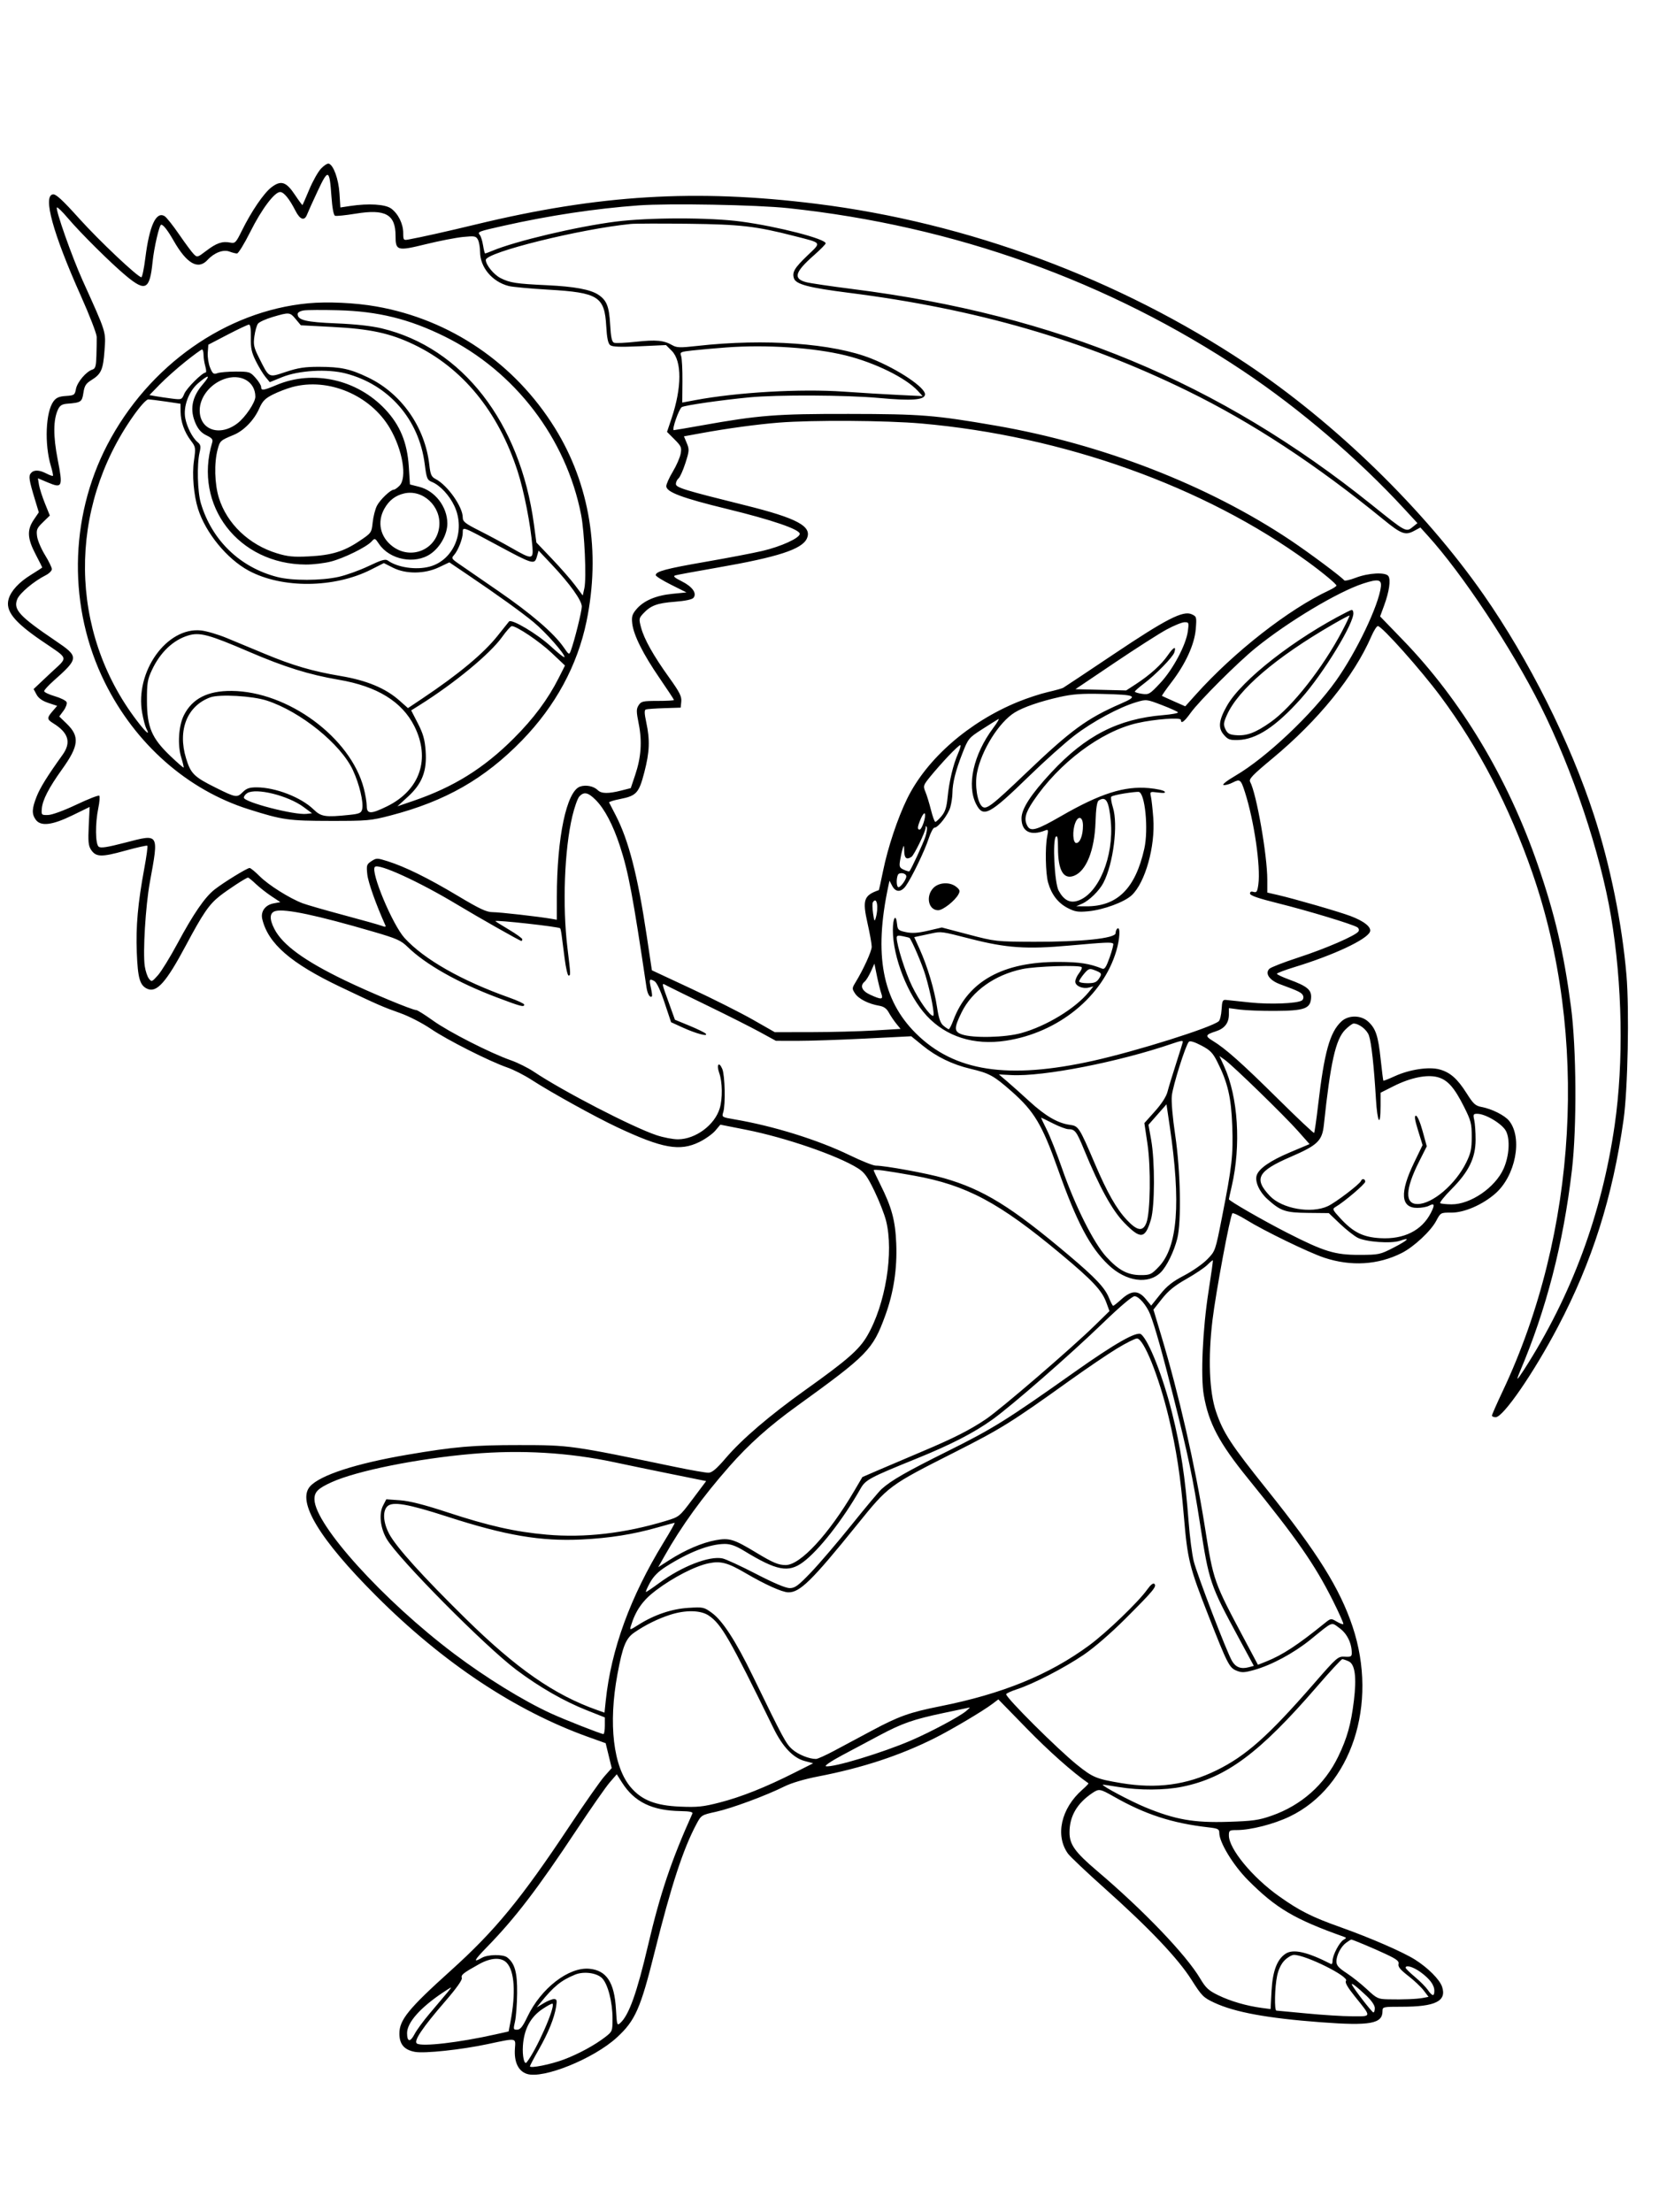 <svg xmlns="http://www.w3.org/2000/svg" width="864" height="1152" viewBox="0 0 864 1152" version="1.1">
	<path d="M 167.155 87.834 C 165.608 89.490, 162.869 94.367, 161.068 98.673 C 159.267 102.978, 157.684 106.619, 157.549 106.765 C 157.414 106.911, 155.661 104.557, 153.655 101.535 C 149.054 94.606, 146.360 93.725, 141.385 97.520 C 137.386 100.570, 130.944 110.019, 125.929 120.188 C 122.847 126.440, 122.450 126.840, 119.853 126.321 C 115.785 125.507, 112.731 126.559, 107.447 130.592 C 102.876 134.082, 102.688 134.132, 100.904 132.342 C 99.893 131.329, 96.464 126.709, 93.283 122.074 C 90.102 117.440, 86.713 113.168, 85.750 112.580 C 81.319 109.872, 77.815 117.445, 75.695 134.312 C 74.991 139.915, 74.046 144.445, 73.595 144.378 C 71.434 144.056, 51.695 125.404, 41.295 113.857 C 32.536 104.131, 29.119 100.982, 27.567 101.204 C 22.185 101.974, 27.582 121.585, 42.119 154.082 C 46.622 164.149, 50.332 173.761, 50.364 175.442 C 50.396 177.124, 50.327 181.507, 50.211 185.183 C 50.034 190.792, 49.691 191.963, 48.077 192.476 C 44.871 193.493, 40.226 198.981, 39.558 202.541 C 38.964 205.709, 38.676 205.910, 34.315 206.197 C 30.760 206.430, 29.278 207.074, 27.855 209 C 23.763 214.540, 23.088 231.330, 26.502 242.674 C 27.286 245.277, 27.760 247.573, 27.556 247.777 C 27.353 247.981, 25.816 247.439, 24.143 246.574 C 20.376 244.626, 17.604 244.568, 16.079 246.404 C 14.803 247.943, 15.118 249.987, 18.198 260.146 L 20.213 266.793 17.607 270.628 C 13.994 275.945, 14.213 280.344, 18.500 288.569 C 20.425 292.263, 22 295.381, 22 295.500 C 22 295.619, 19.304 297.380, 16.008 299.414 C 9.946 303.156, 5.803 307.621, 4.542 311.772 C 2.657 317.973, 7.115 323.694, 21.529 333.574 C 36.350 343.731, 35.792 341.577, 25.992 350.817 L 17.500 358.823 19.023 361.661 C 20.060 363.594, 22.017 364.991, 25.154 366.038 L 29.762 367.576 27.381 370.344 C 24.350 373.868, 24.391 374.576, 27.750 376.662 C 35.732 381.618, 37.201 386.639, 32.560 393.102 C 24.694 404.054, 20.919 410.131, 19.076 414.807 C 16.594 421.103, 16.477 423.808, 18.557 426.777 C 21.128 430.448, 27.050 429.777, 37.665 424.610 L 46.685 420.220 46.210 430.083 C 45.823 438.122, 46.040 440.411, 47.380 442.458 C 49.925 446.341, 52.782 446.435, 65.014 443.040 C 71.196 441.324, 76.477 440.143, 76.749 440.416 C 77.022 440.688, 76.302 445.994, 75.150 452.206 C 71.795 470.306, 70.711 482.405, 71.236 495.891 C 71.764 509.433, 72.825 513.143, 76.667 514.894 C 81.602 517.142, 86.523 511.618, 96.857 492.231 C 105.632 475.769, 108.858 471.043, 114.255 466.745 C 118.566 463.311, 128.244 457, 129.198 457 C 129.485 457, 131.315 458.504, 133.264 460.342 C 135.213 462.180, 138.877 465.055, 141.406 466.730 L 146.005 469.776 142.495 470.435 C 138.091 471.261, 135.640 474.672, 136.596 478.644 C 139.667 491.399, 151.458 501.629, 177.278 513.939 C 196.768 523.232, 199.335 524.354, 208.500 527.592 C 212.933 529.158, 220.024 532.812, 224.404 535.787 C 232.943 541.589, 255.010 552.735, 264.249 555.914 C 267.392 556.995, 273.050 559.876, 276.822 562.316 C 287.007 568.905, 310.119 581.691, 321.500 587.033 C 344.963 598.046, 354.049 599.676, 364.204 594.696 C 367.341 593.157, 371.089 590.494, 372.533 588.778 L 375.158 585.659 388.581 588.316 C 409.178 592.394, 436.298 601.744, 446.852 608.406 C 450.206 610.524, 451.766 612.681, 455.417 620.248 C 457.872 625.337, 460.582 632.265, 461.440 635.644 C 465.620 652.110, 461.139 679.419, 451.580 695.729 C 447.395 702.869, 441.171 708.309, 419.561 723.710 C 400.934 736.986, 386.439 749.384, 378 759.259 C 373.203 764.872, 370.845 766.879, 369 766.920 C 367.625 766.950, 359.975 765.619, 352 763.962 C 297.266 752.590, 296.890 752.537, 270.500 752.517 C 246.575 752.499, 236.594 753.361, 212 757.568 C 185.335 762.129, 166.760 768.171, 161.500 773.996 C 154.447 781.806, 166.280 801.426, 195.926 831.076 C 230.762 865.916, 268.365 890.911, 306.463 904.552 L 315.426 907.761 317.005 914.236 L 318.583 920.712 314.783 924.994 C 312.693 927.349, 304.522 939.002, 296.626 950.888 C 271.324 988.975, 257.846 1005.372, 234.696 1026.227 C 212.747 1046, 208 1051.824, 208 1058.976 C 208 1064.528, 210.505 1067.470, 216.113 1068.505 C 221.105 1069.426, 240.177 1067.386, 253.992 1064.453 C 269.375 1061.188, 268.566 1061.052, 268.165 1066.828 C 267.683 1073.777, 269.913 1078.486, 274.385 1079.962 C 282.820 1082.746, 309.156 1072.103, 321.230 1061.031 C 330.830 1052.228, 333.575 1046.021, 340.928 1016.500 C 349.531 981.961, 355.819 962.733, 362.733 949.824 C 365.198 945.221, 365.356 945.122, 372.869 943.477 C 381.030 941.690, 398.886 935.078, 408.584 930.253 C 412.179 928.464, 419.012 926.440, 426 925.093 C 449.017 920.657, 468.836 914.133, 486.932 905.034 C 495.701 900.625, 511.773 891.094, 516.719 887.369 L 519.939 884.945 534.719 900.103 C 546.321 912.001, 558.518 922.828, 566.855 928.630 C 567.050 928.766, 565.615 930.277, 563.666 931.988 C 552.601 941.703, 549.431 955.775, 556.173 965.243 C 557.255 966.762, 565.871 974.913, 575.320 983.356 C 598.557 1004.120, 613.466 1019.819, 620.530 1030.961 C 625.859 1039.368, 626.727 1040.240, 632.390 1042.885 C 643.066 1047.872, 660.009 1050.981, 687.940 1053.081 C 713.555 1055.006, 720 1053.846, 720 1047.309 C 720 1045.050, 720.218 1045, 730.057 1045 C 747.574 1045, 753.498 1042.069, 751.039 1034.618 C 749.794 1030.845, 743.697 1024.728, 736.916 1020.447 C 730.674 1016.507, 713.523 1009.045, 698.218 1003.613 C 683.167 998.269, 676.742 995.031, 665.957 987.349 C 652.174 977.532, 640 962.740, 640 955.809 C 640 953.194, 640.279 953, 644.042 953 C 651.363 953, 663.366 949.932, 671.695 945.932 C 703.737 930.543, 717.961 887.539, 704.410 847.019 C 697.778 827.186, 686.150 808.560, 660.062 775.978 C 640.952 752.112, 637.074 746.188, 633.295 735.096 C 629.786 724.800, 629.100 707.111, 631.448 687.500 C 633.185 672.985, 640.639 633.002, 641.825 631.836 C 642.196 631.471, 645.425 632.983, 649 635.195 C 658.305 640.952, 681.493 652.218, 689.596 654.918 C 703.589 659.580, 717.717 658.724, 730.068 652.466 C 736.351 649.282, 745.155 641.069, 747.967 635.769 C 750.266 631.435, 750.267 631.434, 755.883 631.467 C 762.548 631.506, 772.031 627.399, 778.708 621.582 C 789.283 612.369, 793.079 592.726, 786.019 583.751 C 783.749 580.865, 777.060 577.477, 771.616 576.456 C 768.392 575.851, 767.322 574.878, 763.866 569.406 C 759.016 561.727, 755.279 558.427, 749.705 556.904 C 744.165 555.390, 734.058 556.911, 726.416 560.410 C 723.270 561.850, 720.586 562.910, 720.452 562.764 C 720.318 562.619, 719.684 557.582, 719.043 551.571 C 717.741 539.368, 716.509 535.654, 712.548 532 C 708.800 528.541, 702.211 528.514, 698.563 531.941 C 692.541 537.598, 689.681 547.890, 686.460 575.500 C 685.562 583.200, 684.624 589.704, 684.377 589.953 C 684.129 590.203, 675.731 582.293, 665.713 572.376 C 646.834 553.686, 638.214 546.008, 631.677 542.057 C 627.470 539.515, 627.688 538.821, 633.247 537.044 C 637.761 535.602, 640 532.693, 640 528.269 L 640 524.983 645.750 525.741 C 648.913 526.159, 657.125 526.468, 664 526.429 C 679.289 526.343, 682.351 525.271, 682.804 519.849 C 683.168 515.490, 680.944 513.603, 671.250 510.048 C 667.813 508.788, 665 507.454, 665 507.085 C 665 506.717, 669.163 505.142, 674.250 503.587 C 694.546 497.383, 711.927 489.238, 713.475 485.206 C 714.377 482.853, 710.445 479.685, 703.299 477.007 C 697.163 474.708, 674.085 468.035, 665.250 466.006 L 660 464.801 660 458.087 C 660 445.373, 654.381 413.318, 651.067 407.125 C 650.293 405.680, 652.252 403.628, 662.632 395.010 C 686.639 375.078, 705.191 352.174, 714.204 331.342 C 715.467 328.423, 716.988 326.026, 717.584 326.017 C 719.619 325.985, 739.915 348.747, 750.254 362.655 C 770.056 389.293, 786.093 420.120, 798.037 454.500 C 827.455 539.185, 821.591 641.825, 782.616 724.397 C 779.527 730.940, 777 736.678, 777 737.147 C 777 737.616, 777.877 738, 778.949 738 C 782.867 738, 798.735 714.953, 811.396 690.875 C 829.234 656.950, 839.844 623.440, 845.553 583 C 847.760 567.367, 848.586 525.788, 847.049 507.750 C 844.766 480.977, 838.549 450.376, 830.134 424.500 C 817.778 386.507, 796.301 343.600, 772.678 309.718 C 741.692 265.275, 695.359 220.159, 649 189.288 C 582.684 145.128, 504.114 115.953, 425 106.111 C 362.411 98.326, 311.950 101.385, 248 116.841 C 232.815 120.512, 219.594 123.467, 212.750 124.723 C 210.138 125.202, 210 125.034, 209.998 121.363 C 209.997 116.586, 207.394 111.298, 203.718 108.602 C 200.663 106.361, 192.030 105.821, 182.383 107.267 L 177.265 108.034 176.793 100.681 C 176.318 93.271, 173.697 85.981, 171.234 85.216 C 170.538 85, 168.702 86.178, 167.155 87.834 M 165.460 99.447 C 162.897 104.917, 160.407 110.430, 159.925 111.697 C 158.594 115.199, 156.277 114.464, 153.888 109.781 C 150.670 103.472, 147.830 100, 145.890 100 C 142.948 100, 136.228 108.965, 130.338 120.750 C 127.245 126.938, 124.133 132, 123.423 132 C 122.712 132, 120.954 131.553, 119.517 131.007 C 116.284 129.777, 111.579 131.572, 108.076 135.371 C 103.170 140.691, 97.291 137.357, 90.446 125.375 C 87.343 119.942, 85.062 117, 83.953 117 C 82.976 117, 80.217 128.952, 79.451 136.500 C 77.996 150.845, 75.762 152.035, 65.802 143.771 C 57.924 137.235, 41.981 121.431, 35.265 113.500 C 32.470 110.200, 29.936 107.744, 29.633 108.042 C 28.725 108.936, 37.441 133.672, 43.008 146 C 55.565 173.806, 55.146 172.466, 54.429 182.500 C 53.713 192.507, 52.708 194.781, 47.605 197.935 C 44.719 199.719, 43.991 200.876, 43.439 204.558 C 42.724 209.323, 42.203 209.674, 35.007 210.230 C 32.356 210.435, 31.210 211.138, 30.253 213.145 C 27.708 218.481, 27.643 227.012, 30.051 239.326 C 32.842 253.595, 32.474 254.442, 24.876 251.232 L 19.749 249.066 20.296 252.437 C 20.597 254.292, 21.994 258.658, 23.400 262.139 L 25.957 268.470 22.376 271.949 C 19.183 275.050, 18.851 275.850, 19.315 279.311 C 19.601 281.447, 21.448 285.806, 23.418 288.998 C 25.388 292.190, 27 295.510, 27 296.375 C 27 297.241, 25.538 298.688, 23.750 299.591 C 17.632 302.682, 10.314 308.827, 9.015 311.964 C 6.774 317.373, 10.011 320.901, 29 333.749 C 41.246 342.035, 41.204 342.723, 27.722 354.692 C 25.125 356.997, 23 359.347, 23 359.914 C 23 360.480, 25.505 361.672, 28.566 362.562 C 31.627 363.452, 34.388 364.847, 34.701 365.662 C 35.013 366.477, 34.278 368.485, 33.067 370.123 L 30.864 373.102 34.789 376.911 C 41.596 383.517, 41.089 388.397, 32.326 400.610 C 25.413 410.245, 22.137 416.605, 21.775 421.096 C 21.508 424.399, 21.605 424.497, 25.072 424.402 C 27.147 424.345, 33.329 422.078, 39.829 418.992 C 45.980 416.071, 51.323 413.990, 51.701 414.368 C 52.079 414.746, 51.851 417.658, 51.194 420.838 C 49.542 428.839, 49.636 439.453, 51.373 440.895 C 52.422 441.766, 55.699 441.268, 65.247 438.790 C 83.074 434.163, 82.748 433.634, 78.029 459.500 C 75.801 471.713, 74.332 496.057, 75.395 503.147 C 75.773 505.668, 76.743 508.578, 77.552 509.615 C 78.958 511.419, 79.160 511.343, 82.261 507.850 C 84.042 505.843, 88.609 498.418, 92.408 491.350 C 100.741 475.850, 106.676 467.211, 111.728 463.231 C 116.367 459.575, 128.686 452, 129.991 452 C 130.517 452, 132.908 453.961, 135.304 456.357 C 139.853 460.905, 150.788 467.787, 157.554 470.360 C 159.724 471.185, 169.351 473.961, 178.947 476.530 C 188.543 479.098, 197.482 481.613, 198.811 482.118 C 200.642 482.814, 201.090 482.729, 200.659 481.769 C 195.796 470.924, 191.726 459.450, 191.290 455.357 C 190.783 450.593, 190.941 450.085, 193.441 448.447 C 196.023 446.755, 196.385 446.756, 201.820 448.466 C 210.965 451.345, 222.985 457.264, 238.304 466.434 C 249.876 473.361, 253.378 475, 256.599 475 C 260.208 475, 280.478 477.296, 287.250 478.472 L 290 478.950 290.001 467.225 C 290.003 436.107, 295.065 412.019, 302.110 409.606 C 305.176 408.556, 309.247 409.390, 311.359 411.502 C 313.180 413.323, 316.866 413.379, 323.500 411.685 L 328.500 410.408 330.800 403.568 C 333.902 394.346, 334.475 386.145, 332.656 377 C 331.356 370.461, 331.350 369.212, 332.606 367.250 C 333.914 365.207, 334.826 365, 342.523 365 C 347.185 365, 351 364.786, 351 364.525 C 351 364.264, 347.619 359.128, 343.488 353.111 C 334.878 340.574, 329.946 330.697, 329.261 324.624 C 328.867 321.125, 329.234 319.876, 331.416 317.282 C 335.158 312.835, 341.523 310.093, 350.088 309.239 L 357.500 308.500 349.500 304.500 C 345.100 302.300, 341.500 300.056, 341.500 299.513 C 341.500 297.566, 346.822 296.141, 367.500 292.551 C 379.050 290.545, 392.325 288.005, 397 286.906 C 406.820 284.597, 416.500 280.176, 416.500 278 C 416.500 275.672, 402.036 270.721, 378.500 264.993 C 355.271 259.340, 347 256.237, 347 253.176 C 347 252.113, 348.526 248.709, 350.390 245.612 C 352.255 242.515, 354.089 238.339, 354.466 236.331 C 355.088 233.014, 354.795 232.324, 351.266 228.796 L 347.382 224.912 349.739 217.884 C 355.134 201.798, 355.173 188.019, 349.839 182.685 L 346.850 179.696 333.081 180.322 C 322.917 180.784, 318.907 180.628, 317.767 179.724 C 316.668 178.853, 316.079 175.992, 315.726 169.816 C 314.845 154.401, 311.578 152.349, 285.511 150.840 C 276.155 150.298, 266.880 149.438, 264.901 148.929 C 256.346 146.730, 250.047 139.221, 250.016 131.184 C 250.007 128.811, 249.503 125.941, 248.897 124.807 C 247.893 122.931, 247.193 122.804, 241.147 123.394 C 237.491 123.751, 228.774 125.448, 221.775 127.165 C 206.821 130.834, 206 130.606, 206 122.782 C 206 111.669, 200.737 108.732, 185.336 111.249 C 180.037 112.115, 175.159 112.615, 174.495 112.360 C 173.738 112.069, 173.036 108.319, 172.614 102.305 C 171.608 87.993, 170.947 87.729, 165.460 99.447 M 332.492 106.967 C 309.859 108.638, 286.259 112.197, 262.407 117.537 C 248.951 120.550, 248.520 120.717, 249.908 122.389 C 250.460 123.054, 251.215 125.489, 251.584 127.800 C 251.953 130.110, 252.438 132, 252.660 132 C 252.882 132, 254.579 131.367, 256.431 130.593 C 268.541 125.533, 300.527 117.969, 320.595 115.420 C 338.120 113.194, 369.548 113.179, 386 115.388 C 404.966 117.936, 430 124.387, 430 126.727 C 430 127.182, 427.283 129.946, 423.963 132.869 C 413.920 141.710, 412.928 145.107, 419.853 146.948 C 421.859 147.482, 432.677 149.079, 443.892 150.498 C 550.517 163.985, 634.931 199.055, 714.417 262.887 C 732.530 277.433, 732.214 277.267, 735.987 274.211 L 738.196 272.423 731.348 264.998 C 707.249 238.867, 676.874 212.876, 647.500 193.253 C 577.389 146.414, 496.929 117.606, 410.500 108.398 C 394.042 106.644, 348.240 105.804, 332.492 106.967 M 328.500 116.621 C 301.982 119.260, 252.991 131.425, 253.004 135.366 C 253.012 137.941, 257.171 143.045, 260.711 144.824 C 265.620 147.293, 268.715 147.766, 285 148.537 C 299.109 149.204, 307.426 150.739, 311.537 153.432 C 315.947 156.322, 317.223 159.504, 317.762 168.963 C 318.147 175.718, 318.643 178.033, 319.801 178.477 C 320.642 178.800, 325.796 178.573, 331.254 177.972 C 341.653 176.828, 345.757 177.217, 350.138 179.765 C 352.416 181.089, 354.195 181.140, 363.138 180.138 C 398.409 176.184, 433.861 178.763, 453.825 186.733 C 467.791 192.309, 482.158 201.969, 481.738 205.500 C 481.403 208.315, 474.830 208.804, 458 207.266 C 440.614 205.677, 404.747 205.509, 390 206.947 C 374.995 208.411, 356.871 211.029, 355.099 211.990 C 353.625 212.788, 349.714 224, 350.910 224 C 351.291 224, 357.732 222.905, 365.223 221.567 C 395.376 216.182, 404.115 215.497, 442 215.549 C 479.794 215.602, 486.715 216.152, 518.500 221.633 C 573.959 231.197, 629.167 252.651, 672 281.284 C 681.908 287.907, 698.851 300.544, 700.047 302.203 C 700.348 302.620, 703.048 302.021, 706.047 300.870 C 712.752 298.298, 721.630 297.844, 723.069 300 C 724.377 301.961, 723.493 308.081, 720.865 315.249 L 718.757 320.997 730.750 333.405 C 761.001 364.700, 785.271 405.162, 800.856 450.279 C 809.761 476.058, 814.401 495.880, 818.140 524.114 C 821.016 545.836, 821.262 587.012, 818.649 609.315 C 814.155 647.673, 805.311 681.943, 791.568 714.250 C 790.691 716.313, 790.128 718, 790.318 718 C 790.508 718, 792.036 715.863, 793.715 713.250 C 818.459 674.734, 834.196 632.297, 840.901 586 C 845.669 553.087, 844.950 512.383, 838.976 477 C 833.394 443.935, 818.928 400.758, 802.355 367.694 C 787.193 337.444, 761.652 298.871, 743.614 278.978 L 739.727 274.692 736.426 276.470 C 731.889 278.913, 729.787 278.132, 720.500 270.549 C 685.359 241.858, 652.009 219.976, 618.280 203.480 C 564.049 176.956, 508.600 160.909, 442 152.465 C 421.207 149.828, 414.468 148.049, 413.479 144.935 C 412.462 141.731, 413.745 139.562, 420.481 133.094 C 427.918 125.952, 428.407 126.688, 413.722 122.917 C 393.733 117.783, 385.663 116.849, 358.500 116.529 C 344.200 116.361, 330.700 116.402, 328.500 116.621 M 160.487 157.941 C 117.612 161.969, 77.370 190.328, 55.865 231.668 C 35.935 269.982, 35.451 316.743, 54.585 355.360 C 70.476 387.432, 97.588 411.341, 129.500 421.422 C 147.205 427.016, 150.273 427.453, 172 427.477 C 191.339 427.499, 193.118 427.339, 203.405 424.658 C 231.997 417.207, 252.385 405.564, 271.821 385.587 C 289.268 367.655, 300.714 346.553, 305.453 323.586 C 312.909 287.442, 307.149 252.166, 289.018 222.933 C 268.102 189.209, 234.608 166.403, 196 159.598 C 185.024 157.664, 170.601 156.991, 160.487 157.941 M 158.250 161.652 C 156.340 161.931, 155 162.709, 155 163.540 C 155 166.711, 159.314 167.757, 175 168.390 C 185.030 168.795, 193.435 169.720, 198.818 171.009 C 240.709 181.046, 270.925 219.935, 278.064 273 L 279.342 282.500 287.453 291 C 291.914 295.675, 297.348 301.886, 299.528 304.803 L 303.492 310.107 304.337 306.303 C 305.492 301.101, 304.425 277.174, 302.628 268 C 294.829 228.175, 268.110 193.282, 231.589 175.228 C 213.128 166.102, 196.840 162.096, 176 161.554 C 168.025 161.347, 160.037 161.391, 158.250 161.652 M 142 165.066 C 138.425 166.117, 134.975 167.693, 134.333 168.566 C 133.691 169.440, 132.857 172.401, 132.480 175.146 C 131.880 179.511, 132.183 180.914, 134.899 186.319 C 140.295 197.056, 139.640 196.714, 148.931 193.644 C 155.307 191.537, 158.814 191.005, 166.215 191.024 C 177.589 191.054, 182.400 192.104, 191.757 196.597 C 209.102 204.926, 221.367 222.446, 223.587 242.065 C 224.168 247.197, 224.655 248.290, 226.884 249.461 C 233.101 252.726, 241 263.912, 241 269.450 C 241 271.628, 242.219 272.595, 249.750 276.393 C 254.563 278.821, 262.100 282.872, 266.500 285.396 C 277.077 291.464, 277.820 291.419, 277.285 284.750 C 276.370 273.341, 272.902 255.663, 269.557 245.350 C 259.447 214.187, 240.825 191.483, 215.440 179.375 C 203.106 173.491, 192.847 171.280, 173.094 170.247 L 156.689 169.390 154.021 166.195 C 150.957 162.524, 150.714 162.501, 142 165.066 M 118.500 174.288 L 108.500 179.500 108.197 183.656 C 108.031 185.941, 108.584 189.462, 109.427 191.479 C 110.762 194.675, 111.252 195.042, 113.230 194.324 C 114.478 193.871, 118.800 193.500, 122.833 193.500 C 129.852 193.500, 130.292 193.640, 133.083 196.766 C 134.688 198.562, 136 200.699, 136 201.516 C 136 203.541, 137.109 203.400, 143.999 200.500 C 163.140 192.444, 185.937 197.544, 200.632 213.170 C 208.329 221.355, 212.096 230.484, 212.895 242.893 L 213.500 252.286 218.296 253.500 C 226.551 255.590, 232.931 263.863, 232.978 272.538 C 233.009 278.177, 229.328 284.898, 224.294 288.395 C 216.154 294.050, 202.975 291.545, 197.412 283.285 C 195.310 280.164, 195.197 280.125, 193.541 281.954 C 190.908 284.864, 179.183 290.653, 172.356 292.415 C 168.976 293.287, 163.126 293.993, 159.356 293.985 C 124.215 293.909, 100.617 263.223, 110.507 230.464 C 110.997 228.840, 110.391 228.080, 107.508 226.705 C 104.997 225.508, 103.306 223.687, 101.969 220.741 C 98.678 213.491, 99.836 206.888, 105.574 200.185 C 109.961 195.059, 108.806 194.762, 103.187 199.572 C 98.276 203.776, 95.351 211.728, 96.488 217.788 C 97.344 222.352, 100.239 228, 102.832 230.166 C 104.530 231.584, 104.695 232.404, 103.937 235.666 C 102.485 241.923, 102.848 256.127, 104.612 262.068 C 110.343 281.372, 125.014 295.514, 144.460 300.478 C 152.197 302.454, 167.198 302.421, 176.303 300.410 C 180.261 299.535, 187.300 297.005, 191.944 294.787 C 198.596 291.611, 200.718 290.994, 201.944 291.880 C 206.998 295.534, 216.744 296.954, 223.774 295.061 C 236.406 291.659, 242.650 276.345, 236.642 263.500 C 234.039 257.934, 229.205 252.742, 225.010 251.004 C 222.454 249.945, 222.169 249.242, 221.173 241.531 C 218.173 218.288, 202.405 200.261, 180 194.459 C 170.495 191.998, 155.587 192.868, 146.943 196.389 L 140.500 199.013 138.228 196.257 C 136.978 194.741, 134.728 191.025, 133.228 188 C 130.998 183.503, 130.525 181.269, 130.639 175.750 C 130.732 171.265, 130.396 169.013, 129.639 169.038 C 129.013 169.059, 124 171.422, 118.500 174.288 M 378 180.949 C 372.225 181.384, 364.449 182.078, 360.721 182.490 C 354.352 183.194, 353.988 183.368, 354.721 185.370 C 355.149 186.541, 355.457 192.480, 355.404 198.567 L 355.308 209.633 361.904 208.396 C 383.966 204.256, 416.980 202.364, 439.500 203.948 C 448.300 204.566, 461.125 205.341, 468 205.668 L 480.500 206.264 478 203.549 C 471.762 196.774, 455.642 188.847, 440.500 185.107 C 423.927 181.014, 399.069 179.361, 378 180.949 M 96.473 188.376 C 92.088 191.883, 86.097 197.226, 83.161 200.248 L 77.821 205.744 81.161 206.337 C 82.997 206.663, 86.788 207.219, 89.584 207.572 C 94.572 208.201, 94.694 208.154, 95.970 205.073 C 97.190 202.126, 105.337 194, 107.071 194 C 107.505 194, 107.442 192.540, 106.930 190.757 C 106.419 188.973, 106 186.273, 106 184.757 C 106 183.240, 105.650 182, 105.223 182 C 104.796 182, 100.859 184.869, 96.473 188.376 M 116.637 197.432 C 109.301 200.109, 104 206.945, 104 213.728 C 104 223.912, 114.423 227.491, 123.630 220.469 C 127.785 217.299, 133.006 209.535, 132.986 206.554 C 132.933 198.590, 125.235 194.295, 116.637 197.432 M 152.265 201.542 C 149.385 202.317, 144.795 204.083, 142.065 205.467 C 138.034 207.510, 136.707 208.876, 135.001 212.741 C 132.335 218.783, 126.979 224.301, 121.652 226.494 C 114.765 229.330, 114.542 229.534, 113.330 234.096 C 111.467 241.113, 111.752 251.987, 113.989 259.230 C 118.153 272.709, 129.670 283.698, 144.305 288.156 C 149.873 289.852, 152.872 290.140, 160.805 289.741 C 172.683 289.144, 178.983 287.231, 187.191 281.729 C 193.430 277.547, 193.507 277.439, 194.093 272 C 194.419 268.975, 195.416 265.091, 196.307 263.369 C 197.953 260.190, 203.392 255, 205.077 255 C 205.585 255, 206.900 254.100, 208 253 C 212.148 248.852, 209.701 234.208, 202.959 222.831 C 192.808 205.702, 170.931 196.515, 152.265 201.542 M 69.500 216.505 C 35.234 265.066, 35.904 328.744, 71.171 375.132 C 76.040 381.537, 78.425 383.532, 76.166 379.309 C 75.618 378.285, 74.667 374.676, 74.052 371.289 C 70.164 349.848, 86.812 326.462, 104.651 328.303 C 107.528 328.600, 113.621 330.394, 118.191 332.289 C 122.761 334.185, 131.564 337.844, 137.754 340.422 C 152.526 346.573, 162.763 349.570, 177.376 352.023 C 191.038 354.316, 200.801 358.389, 208.046 364.819 L 212.469 368.744 219.985 363.716 C 238.872 351.079, 251.861 340.260, 259.121 331.117 C 262.011 327.477, 264.698 324.115, 265.092 323.645 C 266.397 322.090, 279.940 330.170, 287.028 336.732 C 290.863 340.282, 294 342.718, 294 342.146 C 294 340.314, 284.164 329.210, 277.995 324.076 C 271.814 318.932, 259.215 309.868, 243.259 299.089 L 234.019 292.846 228.571 295.423 C 221.115 298.950, 211.369 299.028, 204.626 295.614 L 199.913 293.228 193.207 296.622 C 174.059 306.313, 146.938 306.550, 129.533 297.178 C 118.245 291.100, 107.070 277.475, 103.140 265 C 100.887 257.846, 99.980 247.189, 101.009 239.940 C 101.975 233.124, 101.919 232.760, 99.388 229.442 C 96.030 225.039, 94.099 219.595, 94.044 214.372 L 94 210.243 86.459 209.122 C 82.312 208.505, 78.149 208.001, 77.209 208.001 C 76.202 208.002, 73.035 211.496, 69.500 216.505 M 405.500 220.083 C 394.293 220.977, 378.720 223.097, 365.212 225.569 L 356.193 227.219 357.673 230.761 C 359.035 234.020, 358.978 234.849, 356.959 241.126 C 355.753 244.879, 354.143 248.466, 353.383 249.097 C 352.622 249.729, 352 251.035, 352 252.001 C 352 253.909, 356.121 255.180, 388 263.104 C 415.270 269.882, 423.098 274.100, 420.202 280.455 C 417.669 286.015, 405.172 290.088, 374 295.515 C 362.725 297.478, 352.696 299.325, 351.713 299.621 C 350.376 300.023, 351.215 300.801, 355.043 302.709 C 360.599 305.477, 363.086 308.987, 361.147 311.323 C 360.428 312.189, 356.798 312.951, 351.428 313.364 C 342.231 314.071, 338.909 315.301, 335.050 319.432 C 332.721 321.926, 332.662 322.288, 333.859 326.777 C 335.481 332.864, 340.272 341.391, 348.527 352.888 C 353.904 360.377, 355.064 362.665, 354.811 365.286 L 354.500 368.500 346 368.769 C 341.325 368.916, 336.986 369.221, 336.359 369.446 C 335.517 369.747, 335.574 371.514, 336.574 376.177 C 338.546 385.374, 338.306 391.600, 335.574 402.121 C 332.746 413.007, 331.471 414.413, 322.898 416.100 C 319.613 416.746, 317.058 417.551, 317.220 417.887 C 317.382 418.224, 318.915 421.200, 320.627 424.500 C 327.382 437.521, 332.086 455.790, 336.820 487.390 L 339.500 505.280 360.091 514.890 C 371.417 520.175, 385.817 527.425, 392.091 531 L 403.500 537.500 422.500 537.475 C 432.950 537.461, 447.689 537.078, 455.253 536.622 L 469.005 535.795 466.753 533.023 C 465.514 531.499, 463.773 528.914, 462.884 527.279 C 461.737 525.168, 460.286 524.139, 457.884 523.733 C 452.351 522.797, 447.154 520.164, 445.323 517.370 C 443.690 514.878, 443.699 514.598, 445.511 511.625 C 449.693 504.763, 453.972 495.364, 453.985 493.010 C 453.993 491.641, 453.016 486.155, 451.812 480.820 C 449.056 468.598, 449.842 466.282, 457.684 463.531 C 457.785 463.495, 458.786 458.974, 459.908 453.483 C 462.411 441.244, 467.489 426.028, 472.453 415.896 C 482.639 395.105, 504.654 375.897, 530.264 365.456 C 534.977 363.534, 541.908 361.260, 545.667 360.402 C 549.425 359.544, 553.041 358.540, 553.701 358.171 C 554.362 357.802, 566.255 349.890, 580.131 340.590 C 607.417 322.300, 616.146 317.834, 620.625 319.875 C 623.173 321.036, 623.249 321.309, 622.750 327.529 C 622.108 335.527, 617.468 345.700, 610.070 355.329 C 607.185 359.084, 604.976 362.261, 605.162 362.387 C 605.348 362.513, 608.150 363.786, 611.389 365.216 L 617.277 367.815 622.806 361.657 C 642.764 339.433, 671.081 317.303, 692.250 307.386 C 694.313 306.420, 696 305.317, 696 304.935 C 696 304.120, 688.980 298.279, 681.081 292.522 C 627.295 253.321, 553.879 227.054, 479.908 220.543 C 461.487 218.922, 423.028 218.684, 405.500 220.083 M 210.479 256.954 C 205.924 258.009, 202.619 260.554, 200.189 264.877 C 196.302 271.794, 197.958 279.578, 204.356 284.458 C 214.130 291.913, 227.608 286.140, 228.774 273.999 C 229.772 263.618, 220.202 254.702, 210.479 256.954 M 241 277.425 C 241 280.529, 238.565 286.719, 236.404 289.107 C 235.020 290.636, 235.225 291.023, 238.692 293.422 C 240.786 294.871, 250.141 301.318, 259.480 307.750 C 276.753 319.644, 288.450 329.712, 293.556 337.080 C 296.325 341.077, 296.413 341.118, 297.270 338.836 C 299.127 333.892, 302.995 318.375, 302.997 315.860 C 303.001 312.677, 296.778 303.982, 287.326 293.963 L 280.508 286.735 279.590 289.935 C 278.381 294.151, 277.578 293.918, 259.199 284.021 C 240.481 273.943, 241 274.131, 241 277.425 M 710 303.856 C 696.874 308.117, 670.929 323.639, 654 337.359 C 644.533 345.031, 624.542 364.995, 620.063 371.250 C 616.737 375.894, 615 377.136, 615 374.871 C 615 373.466, 601.401 374.468, 592.270 376.545 C 573.394 380.838, 551.481 397.280, 538.124 417.170 C 533.935 423.409, 533.174 426.587, 535.035 430.066 C 536.736 433.245, 539.813 432.352, 552.637 424.961 C 573.011 413.217, 585.608 409.212, 598.426 410.403 C 602.293 410.762, 605.916 411.551, 606.478 412.155 C 607.214 412.945, 606.282 413.100, 603.149 412.708 C 598.858 412.171, 598.806 412.200, 599.396 414.832 C 599.724 416.299, 600.280 421.341, 600.631 426.035 C 601.728 440.719, 596.438 459.605, 589.380 466.203 C 585.567 469.768, 574.704 473.780, 566.820 474.535 C 561.429 475.052, 559.840 474.800, 556.008 472.820 C 551.011 470.239, 547.577 465.771, 545.847 459.599 C 544.510 454.830, 544.235 441.237, 545.362 435.616 C 546.065 432.110, 545.964 431.802, 544.320 432.451 C 536.678 435.470, 532 433.064, 532 426.114 C 532 421.194, 536.893 413.668, 547.532 402.221 C 565.340 383.062, 582.364 374.337, 605.722 372.399 C 610.244 372.024, 613.728 371.369, 613.465 370.944 C 613.202 370.518, 609.404 368.802, 605.025 367.130 C 597.147 364.121, 597.007 364.106, 591.781 365.655 C 582.832 368.309, 568.932 375.806, 559.500 383.067 C 554.550 386.877, 543.975 396.346, 536 404.109 C 515.248 424.307, 512.110 425.980, 508.405 418.817 C 503.343 409.028, 506.932 392.926, 517.257 379.102 C 519.474 376.133, 520.661 374.054, 519.894 374.481 C 519.127 374.909, 515.309 377.307, 511.410 379.811 C 504.482 384.260, 504.247 384.549, 501.157 392.432 C 497.649 401.379, 496.064 407.724, 496.019 413 C 496.002 414.925, 495.517 418.200, 494.940 420.277 C 493.841 424.233, 488.615 430.995, 486.646 431.007 C 486.016 431.011, 484.655 433.599, 483.623 436.757 C 481.570 443.039, 474.888 456.891, 471.807 461.250 C 469.340 464.741, 466.464 464.764, 464.654 461.308 L 463.243 458.616 462.616 461.558 C 455.036 497.118, 459.472 520.743, 476.991 538.121 C 497.046 558.014, 524.908 562.300, 569.500 552.353 C 592.114 547.308, 630.663 535.175, 634.701 531.831 C 635.361 531.285, 636.036 528.511, 636.201 525.669 C 636.461 521.181, 636.764 520.528, 638.500 520.711 C 639.600 520.827, 645.225 521.422, 651 522.032 C 661.346 523.125, 675.423 522.593, 677.982 521.011 C 678.702 520.566, 679.007 519.461, 678.660 518.556 C 678.041 516.944, 676.429 516.136, 666.678 512.552 C 661.145 510.518, 658.644 506.926, 661.073 504.501 C 661.858 503.717, 668.649 501.073, 676.164 498.626 C 690.451 493.974, 706.176 487.143, 707.489 485.018 C 707.926 484.311, 707.663 483.389, 706.878 482.877 C 704.483 481.315, 681.078 474.224, 665.750 470.416 C 655.255 467.809, 651 466.336, 651 465.309 C 651 464.356, 651.633 464.066, 652.861 464.456 C 654.435 464.955, 654.817 464.354, 655.338 460.550 C 656.612 451.256, 653.161 427.512, 648.355 412.500 C 646.243 405.904, 645.788 405.541, 642.048 407.475 C 640.298 408.380, 638.134 408.980, 637.240 408.808 C 636.288 408.624, 638.910 406.564, 643.557 403.844 C 659.499 394.509, 683.337 371.981, 695.775 354.495 C 706.461 339.473, 718.057 315.176, 719.158 305.500 C 719.590 301.714, 717.664 301.368, 710 303.856 M 701.500 318.681 C 674.315 332.461, 646.680 354.041, 639.039 367.455 C 634.718 375.040, 634.267 379.037, 637.333 382.598 C 639.507 385.123, 640.470 385.481, 644.756 385.355 C 654.313 385.073, 664.396 378.456, 677.463 363.892 C 689.216 350.792, 705.625 323.845, 704.807 318.986 C 704.522 317.291, 704.285 317.269, 701.500 318.681 M 694 325.227 C 664.288 342.441, 644.808 359.138, 638.929 372.427 C 637.165 376.416, 637.070 377.376, 638.207 379.758 C 639.256 381.959, 640.302 382.565, 643.507 382.829 C 649.304 383.307, 653.750 381.657, 661.685 376.085 C 672.855 368.241, 689.038 347.647, 699.034 328.557 C 701.275 324.277, 702.971 320.669, 702.804 320.539 C 702.637 320.409, 698.675 322.519, 694 325.227 M 607.500 327.849 C 603.650 329.936, 591.404 337.775, 580.287 345.267 L 560.074 358.890 573.287 359.219 L 586.500 359.548 591.500 356.297 C 598.882 351.496, 604.797 346.155, 608.187 341.228 C 611.205 336.842, 612.708 336.193, 611.575 339.765 C 610.798 342.211, 601.773 351.454, 595.721 356 C 593.158 357.925, 591.048 359.788, 591.031 360.141 C 591.014 360.493, 592.688 361.019, 594.750 361.311 C 598.303 361.812, 598.803 361.516, 604.267 355.672 C 610.877 348.603, 617.638 335.919, 618.622 328.741 C 619.241 324.225, 619.159 324.001, 616.886 324.026 C 615.574 324.041, 611.350 325.761, 607.500 327.849 M 261.500 331.698 C 255.194 340.530, 236.654 355.824, 218.324 367.314 L 214.148 369.931 217.633 376.723 C 220.380 382.078, 221.233 385.100, 221.663 391.007 C 222.425 401.491, 219.877 408.084, 212.430 414.890 L 206.964 419.885 215.232 417.062 C 236.191 409.906, 251.932 400.114, 267.539 384.527 C 277.914 374.166, 285.381 364.130, 291.001 352.999 L 294.245 346.572 287.336 340.036 C 280.975 334.019, 268.946 325.934, 266.523 326.048 C 265.960 326.074, 263.700 328.617, 261.500 331.698 M 97.994 330.934 C 90.134 333.325, 83.444 339.691, 79.135 348.880 C 76.803 353.853, 76.503 355.709, 76.530 365 C 76.569 378.665, 78.983 384.359, 88.665 393.622 C 92.332 397.130, 95.466 399.867, 95.630 399.704 C 95.793 399.540, 95.235 397.178, 94.390 394.453 C 92.361 387.917, 93.013 377.845, 95.821 372.347 C 100.218 363.736, 108.214 359.693, 120.646 359.796 C 149.976 360.037, 182.575 384.074, 189.469 410.542 C 190.311 413.775, 191 417.901, 191 419.710 C 191 424.010, 193.138 424.042, 201.612 419.870 C 218.764 411.426, 224.309 395.113, 215.791 378.154 C 209.362 365.355, 196.407 357.387, 176.500 353.989 C 160.986 351.340, 148.182 347.354, 129.810 339.451 C 108.742 330.388, 103.980 329.113, 97.994 330.934 M 552 362.930 C 541.718 365.227, 532.968 368.238, 528.428 371.045 C 520.279 376.081, 511.143 390.664, 508.848 402.300 C 507.569 408.785, 508.949 417.882, 511.538 420.031 C 513.653 421.787, 516.524 419.594, 534.107 402.788 C 557.710 380.230, 566.049 374.117, 583.680 366.453 C 593.044 362.382, 591.928 361.795, 574 361.360 C 563.466 361.104, 558.633 361.449, 552 362.930 M 109.500 363.152 C 97.441 367.587, 92.431 380.183, 96.888 394.858 C 99.326 402.884, 101.022 404.557, 112.500 410.260 C 122.802 415.378, 123.428 415.481, 126.369 412.540 C 128.388 410.521, 129.893 410.002, 133.705 410.012 C 143.500 410.036, 156.814 415.204, 163.294 421.497 C 167.243 425.332, 169.382 425.661, 181.870 424.356 C 187.183 423.801, 188.113 423.397, 188.605 421.438 C 189.469 417.994, 187.169 408.279, 183.765 401 C 177.417 387.423, 156.557 370.572, 139 364.836 C 131.454 362.371, 114.288 361.391, 109.500 363.152 M 493.875 393.750 C 490.889 396.913, 486.686 401.675, 484.535 404.333 C 480.789 408.961, 480.680 409.299, 481.949 412.333 C 482.677 414.075, 483.977 418.313, 484.837 421.750 C 485.697 425.188, 486.720 428, 487.111 428 C 487.502 428, 488.950 426.659, 490.329 425.020 C 492.234 422.757, 492.995 420.415, 493.495 415.270 C 494.305 406.942, 496.406 398.132, 498.959 392.360 C 500.020 389.962, 500.531 388, 500.096 388 C 499.661 388, 496.861 390.587, 493.875 393.750 M 128.750 413.012 C 127.787 413.610, 127 414.663, 127 415.353 C 127 417.726, 153.321 424.551, 159.669 423.824 L 162.500 423.500 158.145 420.282 C 149.992 414.260, 133.361 410.146, 128.750 413.012 M 585.500 413.182 C 582.200 413.710, 579.176 414.457, 578.779 414.842 C 578.382 415.227, 578.757 417.783, 579.612 420.521 C 582.387 429.411, 579.818 449.716, 574.655 459.700 C 572.522 463.826, 567.271 468.972, 563.534 470.600 L 560.500 471.922 565.568 471.961 C 581.833 472.086, 591.270 462.777, 595.940 442 C 598.222 431.847, 596.322 412.698, 593 412.369 C 592.175 412.288, 588.800 412.653, 585.500 413.182 M 301.685 414.796 C 300.791 415.784, 299.161 420.396, 298.063 425.046 C 293.941 442.500, 292.859 471.523, 295.510 493.500 C 297.238 507.818, 297.245 508, 296.103 508 C 295.610 508, 294.699 504.063, 294.079 499.250 C 293.458 494.438, 292.756 488.982, 292.518 487.126 C 292.280 485.270, 291.923 483.590, 291.725 483.391 C 290.899 482.566, 258 478.930, 258 479.664 C 258 479.800, 261.150 481.782, 265 484.069 C 268.850 486.357, 272 488.627, 272 489.114 C 272 489.601, 271.793 490, 271.539 490 C 270.815 490, 249.578 477.968, 238 470.998 C 218.322 459.151, 197.191 449.476, 195.244 451.422 C 192.820 453.847, 204.420 481.610, 210.741 488.512 C 220.891 499.593, 240.458 510.721, 265.250 519.511 C 269.512 521.023, 273 522.651, 273 523.130 C 273 524.593, 271.380 524.168, 258.717 519.384 C 238.513 511.751, 221.674 502.236, 212.411 493.216 C 208.790 489.690, 206.732 488.771, 194.411 485.176 C 165.127 476.630, 148.607 473.129, 143.553 474.397 C 140.384 475.193, 140.163 478.460, 142.917 483.790 C 147.203 492.082, 158.527 500.341, 179.500 510.472 C 192.464 516.733, 214.715 526, 216.786 526 C 217.387 526, 221.325 528.472, 225.537 531.494 C 233.713 537.361, 255.289 548.356, 266 552.115 C 269.575 553.370, 274.975 556.054, 278 558.080 C 293.066 568.173, 329.336 586.941, 341.890 591.142 C 345.525 592.358, 350.612 593.326, 353.194 593.293 C 362.360 593.175, 372.246 585.799, 374.839 577.142 C 376.369 572.036, 376.243 563.427, 374.570 558.739 C 373.004 554.350, 374.437 552.524, 376.178 556.690 C 377.546 559.961, 377.882 575.286, 376.671 579.134 C 375.851 581.737, 375.919 581.780, 382.671 582.931 C 402.954 586.389, 426.081 593.601, 442.590 601.616 C 448.689 604.577, 454.764 607, 456.090 607 C 460.981 607.001, 482.774 610.997, 491.500 613.493 C 512.112 619.390, 526.669 628.364, 556.500 653.560 C 570.679 665.536, 575.467 670.627, 577.625 676.021 C 578.501 678.210, 579.451 680, 579.737 680 C 580.023 680, 582.001 678.425, 584.132 676.500 C 589.304 671.827, 592.875 671.812, 596.696 676.447 L 599.538 679.895 604.164 674.113 C 607.723 669.665, 610.601 667.387, 616.645 664.231 C 620.965 661.976, 626.398 658.187, 628.718 655.810 C 632.934 651.492, 632.936 651.484, 636.382 633.995 C 641.628 607.374, 642.306 601.325, 641.746 586.176 C 641.200 571.406, 639.396 563.706, 633.950 552.906 C 631.580 548.207, 630.245 546.850, 625.602 544.419 C 622.004 542.535, 619.746 541.870, 619.133 542.513 C 617.462 544.265, 610.821 565.338, 610.276 570.619 C 609.965 573.623, 610.696 582.094, 612.044 591.119 C 614.806 609.613, 615.334 636.195, 613.113 645 C 611.421 651.708, 607.636 659.455, 604.534 662.557 C 598.054 669.037, 586.494 667.417, 577.324 658.745 C 567.712 649.655, 560.783 636.535, 550.979 608.868 C 542.755 585.661, 538.612 578.704, 526.832 568.324 C 517.572 560.163, 515.265 558.894, 505.500 556.590 C 496.033 554.356, 487.681 550.306, 480.529 544.480 L 474.572 539.628 450.536 540.835 C 437.316 541.499, 421.456 542.033, 415.292 542.021 L 404.084 542 395.792 537.462 C 391.231 534.967, 379.175 528.883, 369 523.943 C 358.825 519.003, 349.207 514.284, 347.627 513.457 C 344.314 511.721, 344.208 510.766, 348.707 523.259 L 351.500 531.018 359 534.111 C 363.125 535.813, 366.950 537.668, 367.500 538.235 C 369.229 540.015, 362.594 538.290, 355.809 535.196 L 349.500 532.318 346.090 522.109 C 343.877 515.484, 342.004 511.537, 340.754 510.869 C 338.163 509.481, 337.962 509.897, 339 514.500 C 339.489 516.669, 339.719 518.614, 339.511 518.822 C 338.524 519.809, 337.216 517.686, 336.709 514.274 C 329.609 466.479, 327.288 454.126, 322.872 440.609 C 319.263 429.563, 314.863 421.196, 310.225 416.559 C 306.253 412.587, 304.088 412.140, 301.685 414.796 M 572.194 416.859 C 571.297 417.428, 570.779 420.942, 570.539 428.094 C 570.046 442.819, 565.699 453.643, 559.303 456.075 C 553.849 458.148, 551 453.199, 551 441.651 C 551 436.492, 550.703 434.897, 549.892 435.708 C 548.066 437.534, 549.190 459.781, 551.308 463.741 C 553.983 468.741, 557.177 470.427, 561.359 469.046 C 572.121 465.495, 580.190 445.984, 578.490 427.623 C 577.510 417.025, 576 414.445, 572.194 416.859 M 479.612 426.218 C 477.779 430.445, 477.594 432, 478.922 432 C 480.097 432, 482.314 425.389, 481.692 423.741 C 481.434 423.059, 480.498 424.173, 479.612 426.218 M 559.975 428.565 C 558.401 432.705, 558.733 439, 560.525 439 C 562.465 439, 564 434.996, 564 429.935 C 564 425.290, 561.539 424.452, 559.975 428.565 M 482.078 431 C 481.961 433.203, 476.062 445.340, 474.682 446.217 C 472.131 447.840, 470.999 446.949, 470.914 443.250 C 470.839 439.971, 470.734 439.814, 470.077 442 C 469.663 443.375, 469.064 446.132, 468.745 448.127 C 468.236 451.315, 468.474 451.895, 470.712 452.915 C 472.113 453.553, 473.425 453.909, 473.628 453.705 C 474.495 452.839, 480.808 439.182, 481.932 435.741 C 482.608 433.674, 482.935 431.424, 482.659 430.741 C 482.321 429.903, 482.132 429.987, 482.078 431 M 467.565 455.692 C 466.670 458.025, 466.908 462, 467.943 462 C 469.099 462, 472 457.991, 472 456.394 C 472 454.596, 468.215 453.997, 467.565 455.692 M 486.021 462.477 C 481.965 466.795, 483.569 474, 488.588 474 C 491.087 474, 497.356 469.071, 499.171 465.680 C 500.075 463.991, 499.875 463.317, 498.022 461.817 C 494.689 459.117, 488.877 459.437, 486.021 462.477 M 454.564 469.897 C 454.259 470.390, 454.317 472.977, 454.692 475.647 C 455.272 479.770, 455.482 480.124, 456.088 478 C 457.716 472.292, 456.635 466.545, 454.564 469.897 M 465 484.340 C 465 498.532, 472.834 518.387, 482.593 528.928 C 492.725 539.871, 507.250 544.463, 523.798 541.955 C 551.167 537.806, 574.401 518.896, 581.404 495.068 C 583.207 488.934, 583.536 482.551, 582 483.500 C 581.450 483.840, 581 484.931, 581 485.926 C 581 488.639, 563.256 490.518, 538.500 490.426 C 518.766 490.353, 518.314 490.303, 504.500 486.670 L 490.500 482.987 483.341 484.655 C 478.046 485.889, 475.052 486.085, 471.841 485.411 C 467.899 484.584, 467.471 484.202, 467.187 481.250 C 466.631 475.490, 465 477.795, 465 484.340 M 485 486.107 C 482.525 486.633, 479.516 487.276, 478.314 487.535 L 476.128 488.006 478.951 494.253 C 482.997 503.209, 486.612 515.267, 487.993 524.415 C 488.888 530.347, 489.728 532.782, 491.344 534.132 C 492.530 535.123, 493.776 535.948, 494.114 535.967 C 494.452 535.985, 495.532 533.862, 496.513 531.250 C 504.159 510.902, 522.417 500.818, 551.412 500.927 C 562.312 500.967, 567.403 501.757, 574.054 504.437 C 575.254 504.921, 576.137 503.566, 577.928 498.490 C 579.205 494.874, 580.019 491.686, 579.738 491.404 C 578.880 490.546, 576.205 490.663, 556.809 492.403 C 534.631 494.393, 524.143 493.677, 505.500 488.901 C 490.074 484.950, 490.296 484.980, 485 486.107 M 467 488.261 C 467 492.159, 471.465 506.308, 474.948 513.446 C 478.722 521.179, 484.257 529, 485.957 529 C 486.988 529, 484.784 517.350, 481.949 507.822 C 480.308 502.303, 474.897 489.649, 473.631 488.367 C 473.559 488.294, 472.038 487.920, 470.250 487.537 C 467.783 487.009, 467 487.183, 467 488.261 M 453.540 505.912 C 452.523 508.167, 451.086 510.514, 450.346 511.128 C 447.695 513.328, 448.828 516.020, 453.250 518.027 C 459.201 520.728, 460.106 520.603, 458.935 517.242 C 458.406 515.725, 457.392 511.633, 456.681 508.148 L 455.388 501.812 453.540 505.912 M 532.500 504.619 C 518.079 507.619, 506.214 516.082, 500.755 527.262 C 496.786 535.393, 496.825 537.246, 501 538.683 C 506.798 540.678, 523.470 540.296, 531.841 537.977 C 544.899 534.358, 559.940 525.233, 566.970 516.663 L 569.441 513.651 567.113 514.260 C 563.855 515.112, 560 513.432, 560 511.160 C 560 510.120, 560.885 508.144, 561.967 506.769 C 563.049 505.393, 563.649 503.983, 563.301 503.634 C 562.106 502.439, 539.504 503.162, 532.500 504.619 M 564.552 507.121 C 563.148 508.789, 562 510.569, 562 511.077 C 562 511.585, 563.973 512, 566.385 512 C 569.934 512, 571.076 511.533, 572.374 509.552 C 574.060 506.979, 573.870 506.661, 569.696 505.074 C 567.437 504.216, 566.775 504.479, 564.552 507.121 M 700.568 536.250 C 695.586 541.258, 692.916 553.167, 689.463 585.774 C 688.583 594.078, 686.222 596.353, 672.181 602.422 C 654.925 609.880, 652.836 613.791, 661.319 622.752 C 667.651 629.443, 682.784 632.130, 691.500 628.112 C 695.551 626.245, 708.221 616.599, 708.833 614.916 C 709.349 613.498, 711 613.835, 711 615.358 C 711 616.575, 700.068 625.863, 695.450 628.569 C 693.781 629.548, 693.997 630.042, 698.005 634.390 C 704.782 641.741, 709.861 644.267, 718.883 644.773 C 731.140 645.460, 740.452 640.811, 745.161 631.653 C 747.384 627.331, 747.114 626.333, 744.151 627.919 C 743.040 628.514, 740.312 629, 738.089 629 C 729.453 629, 728.899 621.071, 736.443 605.459 L 740.873 596.292 738.514 588.646 C 736.789 583.054, 736.495 581, 737.421 581 C 738.153 581, 739.606 584.358, 740.870 588.969 L 743.054 596.937 739.017 604.967 C 731.816 619.288, 731.537 627, 738.219 627 C 746.008 627, 758.056 616.718, 763.640 605.303 C 765.992 600.496, 766.474 598.225, 766.474 591.941 C 766.474 585.120, 766.082 583.587, 762.517 576.470 C 757.420 566.291, 753.891 562.317, 748.712 560.922 C 743.154 559.426, 734.588 561.175, 725.795 565.603 L 719 569.025 719 575.954 C 719 587.390, 717.320 584.808, 716.574 572.226 C 715.553 555.005, 714.217 542.922, 712.924 539.212 C 711.870 536.188, 707.777 533, 704.950 533 C 704.317 533, 702.345 534.462, 700.568 536.250 M 610.500 543.468 C 582.654 553.020, 543.337 560.708, 526.765 559.842 L 520.213 559.500 524.341 563 C 526.611 564.925, 531.909 569.656, 536.114 573.513 C 544.426 581.137, 550.906 584.909, 557.119 585.743 C 561.702 586.357, 562.017 586.845, 570.192 605.965 C 576.689 621.160, 581.384 629.427, 586.818 635.237 C 592.257 641.051, 595.235 641.492, 597.043 636.750 C 599.114 631.318, 599.428 607.980, 597.597 595.669 L 595.985 584.838 601.506 578.669 C 604.986 574.780, 607.401 571.022, 608.039 568.500 C 608.595 566.300, 610.614 559.673, 612.525 553.774 C 614.436 547.875, 616 542.812, 616 542.524 C 616 541.758, 614.966 541.936, 610.500 543.468 M 637.489 555.207 C 644.824 571.270, 646.419 596.396, 641.461 617.812 C 640.657 621.284, 640 624.291, 640 624.495 C 640 625.310, 657.990 635.661, 670.391 641.981 C 689.678 651.810, 695.232 653.506, 708 653.470 C 718.162 653.441, 718.737 653.318, 725.852 649.656 C 733.352 645.796, 734.914 644.088, 729.087 646.120 C 724.519 647.712, 711.309 646.759, 707.029 644.529 C 705.120 643.534, 700.964 640.245, 697.792 637.221 L 692.027 631.721 681.263 631.611 C 669.367 631.488, 666.962 630.670, 659.996 624.377 C 655.859 620.640, 653.457 615.287, 654.475 612.077 C 655.606 608.516, 661.528 604.419, 671.830 600.072 L 682.008 595.777 675.917 588.906 C 668.882 580.971, 642.095 554.916, 637.905 551.932 L 635.072 549.915 637.489 555.207 M 602.809 580.395 L 598.119 585.723 599.524 593.612 C 601.512 604.767, 601.441 628.141, 599.398 635.068 C 596.401 645.229, 594.029 645.516, 585.518 636.750 C 579.172 630.213, 572.644 618.333, 564.500 598.500 C 560.627 589.069, 559.832 588.040, 556.391 588.015 C 555.231 588.007, 551.631 586.656, 548.391 585.013 C 545.151 583.370, 542.381 582.020, 542.236 582.013 C 542.090 582.006, 543.376 584.783, 545.094 588.185 C 546.811 591.587, 550.413 600.700, 553.098 608.435 C 559.808 627.766, 569.576 647.281, 576.133 654.455 C 582.574 661.502, 587.283 664, 594.132 664 C 598.964 664, 599.641 663.688, 603.451 659.713 C 613.345 649.386, 615.119 626.564, 609.160 586.284 L 607.500 575.067 602.809 580.395 M 767.775 583.250 C 768.174 585.038, 768.495 589.651, 768.488 593.503 C 768.472 602.961, 764.944 610.192, 755.923 619.253 C 752.226 622.967, 749.604 626.255, 750.098 626.560 C 750.591 626.865, 753.224 627.132, 755.948 627.153 C 765.832 627.229, 778.732 618.381, 783.086 608.539 C 785.994 601.964, 786.538 593.298, 784.313 589 C 782.369 585.246, 773.644 580, 769.346 580 C 767.274 580, 767.121 580.317, 767.775 583.250 M 455 609.384 C 455 609.662, 456.534 612.952, 458.410 616.695 C 464.413 628.675, 466.252 635.465, 466.754 647.500 C 467.302 660.640, 465.408 673.084, 461.038 685.059 C 454.522 702.913, 451.973 705.524, 415 732.221 C 400.510 742.684, 390.029 752.050, 379.834 763.644 C 365.773 779.635, 354.940 794.606, 346.070 810.304 L 342.791 816.109 348.567 812.414 C 356.882 807.095, 365.682 803.327, 372.806 802.035 C 379.869 800.754, 382.187 801.475, 394 808.622 C 402.489 813.758, 405.442 815, 409.163 815 C 416.820 815, 431.562 799.056, 444.919 776.330 L 449.133 769.159 458.317 765.197 C 463.367 763.018, 473.125 758.865, 480 755.969 C 496.637 748.960, 505.075 744.685, 513.500 738.998 C 521.220 733.788, 558.100 702.045, 570.154 690.236 L 577.807 682.738 576.154 678.237 C 573.853 671.975, 569.041 666.845, 552.572 653.094 C 520.360 626.199, 503.381 617.132, 476 612.204 C 461.675 609.625, 455 608.729, 455 609.384 M 628.741 658.714 C 627.282 660.173, 622.383 663.462, 617.856 666.024 C 611.781 669.460, 608.455 672.161, 605.165 676.330 L 600.707 681.980 604.833 695.740 C 614.043 726.454, 622.320 762.692, 627.390 794.500 C 632.065 823.823, 631.845 823.201, 648.893 855.216 L 655.131 866.931 659.316 865.271 C 667.810 861.901, 675.801 856.676, 689.814 845.328 C 693.088 842.677, 693.165 842.666, 696.133 844.420 C 697.786 845.396, 699.346 845.987, 699.600 845.733 C 699.854 845.479, 697.374 839.923, 694.090 833.386 C 684.656 814.608, 675.424 801.339, 649.900 769.870 C 634.908 751.387, 629.475 741.137, 626.933 726.536 C 625.218 716.686, 626.346 691.943, 629.395 672.535 C 630.774 663.754, 631.788 656.455, 631.648 656.315 C 631.508 656.175, 630.200 657.254, 628.741 658.714 M 574.629 688.750 C 557.328 705.467, 527.121 731.848, 516.814 739.243 C 507.233 746.117, 495.255 752.285, 477.500 759.487 C 452.678 769.555, 450.779 770.576, 448.112 775.284 C 438.985 791.397, 426.363 807.511, 418.148 813.540 C 410.554 819.112, 404.483 817.938, 387.559 807.621 C 383.265 805.004, 380.473 804, 377.490 804 C 369.697 804, 358.715 808.238, 346.777 815.850 C 342.742 818.424, 340.290 820.901, 338.465 824.250 C 337.040 826.862, 336.127 829, 336.435 829 C 336.743 829, 339.808 826.926, 343.247 824.392 C 355.090 815.665, 369.443 810.085, 376.295 811.543 C 378.058 811.918, 385.919 815.550, 393.764 819.613 C 402.857 824.322, 409.201 827.002, 411.264 827.004 C 414.014 827.008, 415.685 825.771, 422.397 818.762 C 426.741 814.227, 436.256 803.087, 443.542 794.008 C 450.828 784.929, 457.849 776.555, 459.145 775.400 C 464.277 770.824, 471.947 766.432, 493.793 755.560 C 517.119 743.952, 524.256 739.498, 559.425 714.606 C 580.808 699.471, 592.144 693.045, 594.302 694.835 C 598.338 698.185, 605.672 716.835, 610.430 735.846 C 614.892 753.676, 617.285 769.433, 619.033 792.500 C 619.617 800.200, 620.805 809.387, 621.672 812.916 C 623.397 819.929, 638.888 860.310, 641.644 864.974 C 643.575 868.243, 646.327 869.275, 650.291 868.214 L 652.990 867.493 644.884 852.496 C 630.173 825.277, 629.648 823.721, 624.958 793.449 C 621.251 769.525, 618.824 757.961, 611.013 727 C 605.282 704.281, 601.466 690.747, 599.031 684.504 C 597.189 679.782, 593.088 675, 590.879 675 C 589.642 675, 583.351 680.323, 574.629 688.750 M 581.675 702.255 C 576.914 705.145, 565.800 712.683, 556.976 719.005 C 526.726 740.679, 521.454 743.967, 497.500 756.092 C 462.687 773.714, 462.832 773.606, 446.242 794.146 C 422.669 823.333, 416.449 829.416, 410.413 829.189 C 407.169 829.067, 398.383 825.103, 388.405 819.258 C 378.990 813.743, 375.405 812.776, 369.120 814.059 C 362.055 815.501, 350.587 821.397, 341.500 828.259 C 334.703 833.391, 330.994 838.690, 328.540 846.776 C 327.868 848.988, 327.980 848.969, 332.501 846.102 C 340.692 840.907, 349.797 837.819, 358.500 837.283 C 366.243 836.807, 366.638 836.892, 370.796 839.935 C 376.361 844.008, 383.205 854.591, 392.077 872.841 C 407.919 905.430, 409.365 908.113, 412.623 910.974 C 415.713 913.687, 421.500 916.020, 425 915.965 C 425.825 915.952, 430.100 914.021, 434.500 911.673 C 438.900 909.326, 447.703 904.618, 454.063 901.213 C 468.011 893.744, 473.754 891.692, 489.464 888.565 C 522.114 882.065, 546.352 872.172, 567.224 856.825 C 576.215 850.214, 592.774 834.308, 597.371 827.866 C 599.217 825.279, 600.588 824.188, 601.208 824.808 C 602.537 826.137, 600.701 828.339, 586.020 843.017 C 578.584 850.451, 569.845 858.013, 564.500 861.641 C 554.341 868.534, 538.338 876.817, 529.757 879.622 C 526.599 880.655, 524.011 881.842, 524.007 882.261 C 523.989 884.186, 550.912 910.986, 561 919.086 C 569.115 925.601, 571.037 926.394, 583.908 928.539 C 602.366 931.615, 617.920 929.537, 633.500 921.912 C 648.862 914.395, 660.481 904.067, 684.147 876.896 C 696.283 862.962, 696.803 862.507, 700.343 862.720 C 703.463 862.908, 704 862.631, 704 860.836 C 704 855.696, 701.541 850.680, 697.634 847.850 C 693.121 844.581, 694.586 844.004, 682.498 853.809 C 673.825 860.844, 662.209 867.100, 653.130 869.624 C 647.997 871.051, 646.658 871.101, 643.925 869.969 C 640.202 868.427, 639.236 866.531, 629.414 841.500 C 619.411 816.009, 618.469 812.216, 616.578 789.836 C 614.794 768.722, 612.645 754.683, 608.641 738 C 603.504 716.597, 595.612 697, 592.128 697 C 591.140 697, 586.436 699.365, 581.675 702.255 M 246 757.094 C 217.354 759.563, 185.693 765.937, 172.670 771.858 C 165.491 775.121, 163.667 776.985, 163.779 780.938 C 164.157 794.226, 199.728 833.478, 236.500 861.183 C 253.052 873.653, 272.563 885.674, 286.936 892.257 C 294.174 895.572, 313.059 903, 314.247 903 C 314.661 903, 315 901.051, 315 898.669 L 315 894.338 305.658 890.640 C 293.728 885.918, 281.031 878.640, 269 869.628 C 252.837 857.519, 207.421 811.694, 201.398 801.416 C 198.056 795.713, 197.241 788.368, 199.473 784.053 L 201.181 780.749 208.341 781.263 C 213.279 781.618, 220.840 783.532, 232.712 787.432 C 254.630 794.634, 268.140 797.679, 284.721 799.157 C 304.380 800.909, 325.428 798.484, 346.739 792.011 C 353.818 789.861, 353.832 789.849, 360.799 780.562 L 367.773 771.266 349.636 767.599 C 339.661 765.582, 326.325 762.822, 320 761.466 C 296.350 756.393, 271.301 754.913, 246 757.094 M 201.693 784.450 C 199.141 787.002, 199.580 792.991, 202.750 798.881 C 206.432 805.722, 220.061 820.821, 242.301 842.697 C 268.959 868.919, 288.644 882.613, 311.040 890.514 L 314.821 891.848 315.467 885.674 C 318.259 858.956, 328.263 831.542, 345.485 803.412 C 348.991 797.686, 351.638 793, 351.368 793 C 351.098 793, 346.967 794.114, 342.188 795.475 C 329.756 799.016, 317.360 800.975, 302.928 801.679 C 281.639 802.717, 263.319 799.604, 233.020 789.798 C 212.352 783.109, 204.393 781.750, 201.693 784.450 M 349 840.886 C 342.607 842.953, 336.166 846.133, 330.464 850.038 C 325.935 853.139, 324.301 857.135, 321.574 871.775 C 316.745 897.700, 319.385 920.080, 328.534 930.769 C 334.230 937.423, 341.440 940.249, 354.109 940.791 C 363.231 941.182, 366.134 940.881, 374.808 938.646 C 386.068 935.746, 398.550 930.780, 413.500 923.254 L 423.500 918.220 419 917.012 C 413.080 915.423, 407.563 909.601, 402.847 899.964 C 379.764 852.795, 375.703 845.738, 369.074 841.271 C 364.884 838.447, 357.009 838.296, 349 840.886 M 685.883 878.250 C 655.968 912.866, 638.718 925.704, 615.792 930.416 C 606.538 932.318, 593.410 932.377, 582.500 930.566 C 578.100 929.836, 574.425 929.297, 574.333 929.369 C 573.637 929.915, 588.935 938.036, 596.622 941.201 C 612.081 947.567, 621.779 949.265, 639.500 948.708 C 652.474 948.301, 655.543 947.873, 662.218 945.539 C 677.748 940.109, 689.885 929.332, 696.953 914.695 C 701.586 905.102, 703.610 897.875, 705.104 885.585 C 706.583 873.422, 705.684 866.633, 702.398 865.135 C 701.027 864.511, 699.522 864, 699.052 864 C 698.582 864, 692.656 870.413, 685.883 878.250 M 491.500 892.007 C 475.531 895.388, 469.944 897.339, 457.905 903.741 C 452.732 906.492, 444 911.145, 438.500 914.082 C 432.888 917.078, 429.217 919.570, 430.134 919.762 C 433.876 920.541, 459.675 912.728, 474.500 906.325 C 484.823 901.867, 499.597 893.982, 503.109 891.058 C 504.424 889.963, 505.275 889.109, 505 889.161 C 504.725 889.213, 498.650 890.494, 491.500 892.007 M 317.513 928.219 C 315.480 930.574, 307.704 941.724, 300.233 952.998 C 279.917 983.656, 268.408 998.705, 253.769 1013.750 C 246.794 1020.919, 246.139 1022.279, 251 1019.500 C 254.059 1017.751, 261.919 1017.620, 264.096 1019.282 C 268.110 1022.344, 269.441 1027.119, 269.315 1038 C 269.248 1043.775, 268.748 1050.412, 268.203 1052.750 C 267.272 1056.744, 267.342 1056.997, 269.356 1056.944 C 270.997 1056.901, 272.251 1055.310, 274.701 1050.168 C 281.752 1035.366, 296.221 1024.190, 306.993 1025.225 C 315.893 1026.080, 319.984 1032.324, 320.779 1046.260 C 321.252 1054.559, 321.379 1054.967, 323.030 1053.473 C 327.560 1049.373, 331.685 1037.840, 337.503 1013 C 343.834 985.974, 349.653 968.695, 360.616 944.360 C 360.969 943.576, 359.091 943.190, 354.601 943.123 C 339.638 942.898, 330.385 938.407, 323.936 928.239 L 321.209 923.938 317.513 928.219 M 568.973 933.653 C 560.904 939.049, 557 945.760, 557 954.235 C 557 960.535, 559.839 964.487, 571.444 974.340 C 595.607 994.856, 617.711 1017.935, 625.049 1030.309 C 627.960 1035.218, 629.424 1036.570, 634.497 1039.037 C 640.839 1042.121, 649.218 1044.562, 657.017 1045.597 L 661.716 1046.220 662.208 1036.860 C 662.752 1026.492, 665.082 1020.303, 669.539 1017.382 C 673.534 1014.765, 680.828 1016.426, 693.250 1022.783 C 693.663 1022.994, 694 1022.211, 694 1021.043 C 694 1018.152, 697.586 1011.332, 699.743 1010.121 C 701.224 1009.289, 701.265 1009.051, 700 1008.602 C 674.187 999.445, 664.539 993.749, 649.923 979.041 C 642.222 971.291, 635 959.405, 635 954.481 C 635 952.484, 634.352 952.156, 629.250 951.572 C 610.436 949.419, 596.452 944.872, 580.154 935.607 C 572.914 931.492, 572.352 931.394, 568.973 933.653 M 701.217 1011.561 C 698.420 1013.520, 696 1018.113, 696 1021.463 C 696 1023.452, 697.173 1024.789, 701.250 1027.447 C 704.138 1029.329, 708.939 1033.148, 711.920 1035.934 C 717.023 1040.705, 717.664 1041.008, 722.920 1041.129 C 730.682 1041.309, 738 1041.009, 741.242 1040.378 L 743.983 1039.845 741.429 1036.495 C 740.024 1034.653, 736.396 1031.234, 733.366 1028.897 C 729.324 1025.778, 727.989 1024.150, 728.348 1022.776 C 728.744 1021.264, 727.429 1020.244, 721.514 1017.475 C 715.203 1014.520, 704.422 1010, 703.685 1010 C 703.553 1010, 702.442 1010.702, 701.217 1011.561 M 669.050 1020.797 C 667.255 1022.591, 665.849 1025.476, 665.126 1028.846 C 663.858 1034.763, 663.604 1046.994, 664.750 1047.012 C 665.163 1047.019, 672.250 1047.685, 680.500 1048.492 C 688.750 1049.299, 699.453 1049.968, 704.285 1049.979 C 714.501 1050.003, 714.426 1050.605, 705.577 1039.587 C 701.728 1034.795, 700.323 1032.316, 700.995 1031.506 C 702.799 1029.332, 680.055 1018, 673.888 1018 C 672.765 1018, 670.588 1019.258, 669.050 1020.797 M 249.500 1022.823 C 241.078 1027.517, 239.989 1028.391, 240.513 1030.040 C 240.824 1031.021, 237.628 1035.514, 231.966 1042.054 C 219.989 1055.886, 215.274 1062.907, 217.122 1064.153 C 219.732 1065.913, 239.056 1063.661, 258.193 1059.367 L 264.886 1057.866 265.873 1052.683 C 268.692 1037.869, 267.964 1026.486, 263.920 1022.145 C 261.103 1019.121, 255.685 1019.376, 249.500 1022.823 M 732.072 1024.750 C 732.112 1025.162, 734.296 1027.300, 736.925 1029.500 C 739.554 1031.700, 742.559 1034.736, 743.603 1036.247 C 745.913 1039.593, 747 1039.745, 747 1036.723 C 747 1033.668, 744.629 1030.468, 739.744 1026.929 C 735.968 1024.194, 731.908 1023.041, 732.072 1024.750 M 299.500 1028.276 C 292.222 1031.257, 288.371 1034.388, 281.467 1042.936 L 279.500 1045.372 283.118 1043.186 C 285.108 1041.984, 287.528 1041, 288.496 1041 C 289.988 1041, 290.159 1041.607, 289.618 1044.990 C 288.667 1050.935, 285.578 1058.551, 280.518 1067.421 C 278.033 1071.777, 276 1075.646, 276 1076.019 C 276 1077.218, 286.844 1075.042, 293.670 1072.472 C 301.266 1069.613, 309.819 1064.966, 315.250 1060.746 C 318.921 1057.893, 319 1057.690, 319 1051.126 C 319 1042.552, 316.573 1033.162, 313.576 1030.140 C 310.791 1027.333, 303.997 1026.433, 299.500 1028.276 M 704.087 1033.514 C 704.879 1035.461, 714.506 1047.918, 715.250 1047.959 C 715.663 1047.982, 716 1046.969, 716 1045.708 C 716 1044.308, 714.346 1041.855, 711.750 1039.403 C 706.512 1034.456, 703.542 1032.174, 704.087 1033.514 M 230.425 1037.754 C 218.700 1045.655, 212 1053.288, 212 1058.745 C 212 1063.361, 213.654 1063.591, 215.881 1059.285 C 216.957 1057.203, 220.462 1052.410, 223.669 1048.633 C 233.918 1036.564, 235.201 1035, 234.847 1035.004 C 234.656 1035.007, 232.666 1036.244, 230.425 1037.754 M 282.393 1046.274 C 276.219 1050.464, 272.932 1056.669, 272.331 1065.273 C 271.958 1070.604, 273.048 1075.498, 274.268 1073.971 C 279.382 1067.570, 289.344 1045.010, 287.757 1043.423 C 287.498 1043.165, 285.084 1044.447, 282.393 1046.274" stroke="none" fill="black" fill-rule="evenodd"/>
</svg>